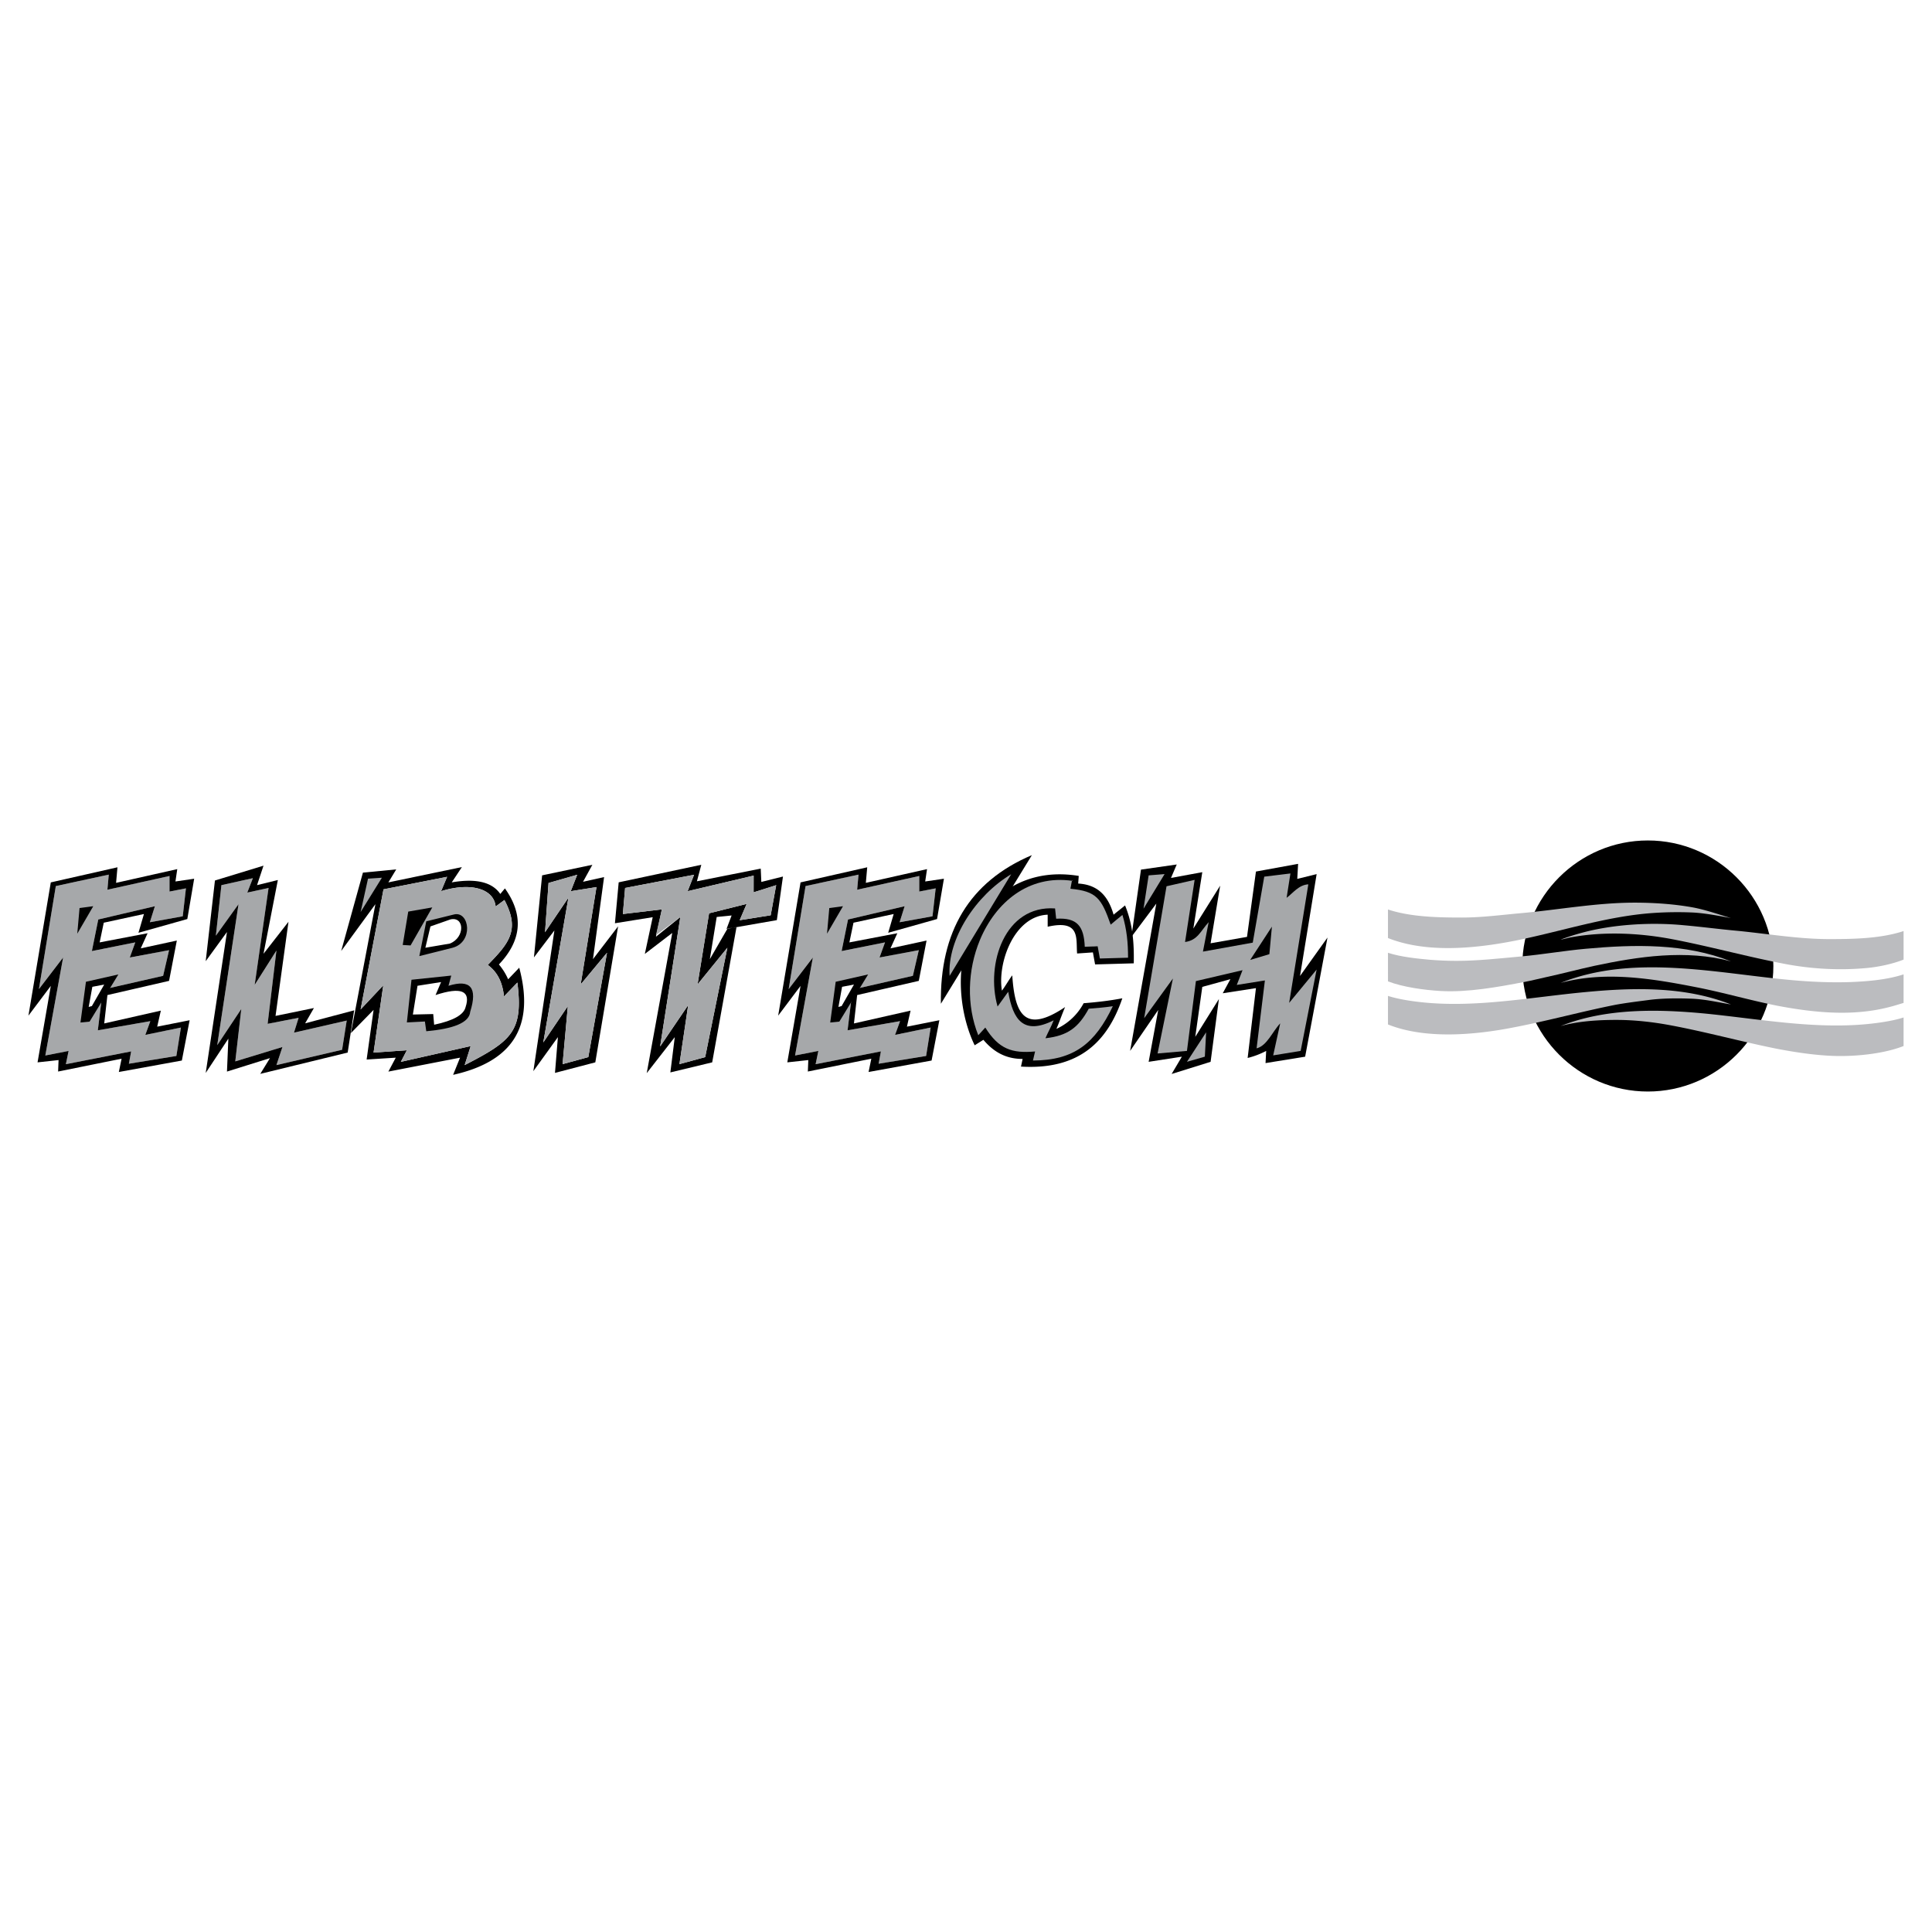 <svg xmlns="http://www.w3.org/2000/svg" width="2500" height="2500" viewBox="0 0 192.756 192.756"><g fill-rule="evenodd" clip-rule="evenodd"><path fill="#fff" d="M0 0h192.756v192.756H0V0z"/><path d="M164.405 108.902c6.898 0 12.524-5.625 12.524-12.524 0-6.898-5.626-12.525-12.524-12.525s-12.525 5.626-12.525 12.525 5.627 12.524 12.525 12.524z"/><path d="M138.478 95.059c1.294.42 2.886.577 4.215.7.892.07 1.748.105 2.64.105 2.151 0 4.284-.245 6.418-.438 2.115-.192 4.336-.577 6.47-.769 4.791-.438 9.914-.56 14.479 1.259-4.477-1.207-9.233-.49-13.675.455-1.521.332-3.234.787-4.773 1.119-.647.139-1.469.35-2.116.471-2.64.508-5.7 1.068-8.41.91-1.574-.088-3.777-.385-5.246-.961-.002-.928-.002-1.942-.002-2.851z" fill="#bbbcbf"/><path d="M138.478 90.74c2.273.751 5.001.804 7.396.804 1.959 0 3.917-.262 5.876-.437 3.706-.333 7.554-1.049 11.33-1.049 1.941 0 4.005.14 5.894.49 1.259.245 2.482.682 3.725 1.049-1.242-.228-2.658-.507-3.918-.56a34.89 34.89 0 0 0-3.829.052c-4.668.315-9.285 1.871-13.866 2.78-3.951.77-8.777 1.242-12.607-.28l-.001-2.849zM138.478 99.361c1.084.35 2.553.559 3.672.664 5.334.508 10.807-.561 16.07-1.049 4.791-.455 9.896-.578 14.479 1.24-1.312-.227-2.589-.523-3.918-.576-1.381-.053-2.989-.053-4.371.141-1.066.139-2.203.279-3.252.471-3.34.664-6.715 1.592-10.072 2.238-3.882.77-8.848 1.225-12.607-.279l-.001-2.85z" fill="#bbbcbf"/><path d="M189.921 92.891c-2.256.752-5.018.804-7.396.804-3.06 0-6.12-.525-9.127-.822-1.767-.158-3.62-.402-5.386-.56-3.235-.315-7.047-.105-10.194.752-.699.192-1.434.42-2.116.682.367-.052.752-.192 1.119-.245 3.218-.577 6.68-.419 9.88.175 3.707.7 7.432 1.731 11.139 2.447 2.728.543 5.595.717 8.41.455 1.154-.104 2.57-.402 3.672-.839l-.001-2.849zM189.921 97.211c-1.626.541-3.584.699-5.263.768-1.941.07-3.917-.018-5.875-.191-7.52-.682-15.79-2.64-23.082.279 4.494-1.225 9.215-.42 13.674.455 2.641.525 5.299 1.293 7.938 1.818 2.729.525 5.666.875 8.411.611a17.415 17.415 0 0 0 3.147-.576c.314-.088.699-.209 1.049-.314l.001-2.85zM189.921 101.512c-1.066.35-2.57.559-3.672.664-5.333.508-10.806-.523-16.087-1.049-4.739-.455-9.932-.559-14.461 1.242 1.784-.49 3.725-.613 5.561-.613 1.802 0 3.689.211 5.438.543 3.55.664 7.1 1.643 10.613 2.344 2.012.383 4.267.717 6.312.717 1.977 0 4.477-.281 6.295-.998l.001-2.85z" fill="#bbbcbf"/><path fill="#a6a8aa" d="M93.354 88.631l-1.639.32v-1.554l-6.196 1.371.136-1.507-5.284 1.142-1.685 10.281L81.1 95.53l-1.777 9.777 2.323-.455-.273 1.324 6.515-1.28-.228 1.233 4.738-.775.456-2.834-3.554.732.501-1.371-5.239.914.501-4.066 6.014-1.372.592-2.558-3.918.731.547-1.508-4.328.868.637-3.152 5.65-1.325-.501 1.599 3.28-.594.318-2.787z"/><path d="M82.74 90.596l-.228 2.558 1.594-2.741-1.366.183z"/><path fill="#fff" d="M83.469 98.088v3.062l1.23-1.234.956-2.102-.182.047-2.004.227z"/><path d="M83.377 97.951l-.546 4.066.911-.092 2.87-4.705-3.235.731zm.638.504l-.364 2.01.319-.092 1.23-2.146-1.185.228z"/><path d="M94.175 87.671l-1.868.274.183-1.233-6.105 1.371.137-1.553-6.651 1.507-2.233 13.295 2.232-2.969-1.321 7.629 2.096-.229-.046 1.143 6.332-1.279-.273 1.326 6.287-1.143.774-4.021-3.235.641.364-1.6-5.649 1.279.319-2.832 6.15-1.416.774-4.021-3.599.777.684-1.508-4.784.914.41-1.965 4.009-.868-.547 1.873 4.875-1.371.685-4.021zm-.821.96l-1.64.32v-1.553l-6.196 1.371.137-1.507-5.284 1.142-1.686 10.281L81.1 95.53l-1.776 9.776 2.323-.455-.273 1.324 6.515-1.279-.228 1.232 4.738-.775.455-2.834-3.554.732.501-1.371-5.239.914.501-4.066 6.014-1.371.592-2.558-3.918.731.547-1.508-4.328.868.638-3.152 5.649-1.325-.501 1.599 3.28-.594.318-2.787z"/><path fill="#a6a8aa" d="M18.552 88.631l-1.64.32v-1.554l-6.196 1.371.137-1.507-5.285 1.142-1.685 10.281 2.414-3.154-1.776 9.777 2.323-.455-.274 1.324 6.515-1.28-.228 1.233 4.739-.775.455-2.834-3.553.732.501-1.371-5.239.914.501-4.066 6.013-1.372.592-2.558-3.918.731.547-1.508-4.328.868.638-3.152 5.649-1.325-.501 1.599 3.28-.594.319-2.787z"/><path d="M7.937 90.596l-.228 2.558 1.595-2.741-1.367.183z"/><path fill="#fff" d="M8.666 98.088v3.062l1.23-1.234.957-2.102-.182.047-2.005.227z"/><path d="M8.575 97.951l-.547 4.066.911-.092 2.87-4.705-3.234.731zm.638.504l-.364 2.01.319-.092 1.23-2.146-1.185.228z"/><path d="M19.372 87.671l-1.868.274.182-1.233-6.104 1.371.137-1.553-6.651 1.507-2.232 13.295 2.232-2.969-1.321 7.629 2.096-.229-.045 1.143 6.333-1.279-.274 1.326 6.287-1.143.775-4.021-3.235.641.364-1.6-5.649 1.279.319-2.832 6.15-1.416.774-4.021-3.599.777.683-1.508-4.784.914.41-1.965 4.009-.868-.547 1.873 4.875-1.371.683-4.021zm-.82.96l-1.64.32v-1.553l-6.196 1.371.136-1.507-5.284 1.142-1.685 10.28 2.414-3.153-1.776 9.776 2.323-.455-.273 1.324 6.515-1.279-.228 1.232 4.738-.775.455-2.834-3.553.732.501-1.371-5.239.914.501-4.066 6.014-1.371.592-2.558-3.918.731.547-1.508-4.329.867.638-3.152 5.649-1.325-.501 1.599 3.28-.594.319-2.787z"/><path fill="#a6a8aa" d="M25.229 87.617l-3.138.694-.553 5.043 2.261-3.146-2.123 14.067 2.399-3.609-.599 5.229 4.706-1.436-.6 1.805 6.551-1.528.462-2.914-5.26 1.203.461-1.48-3.091.601.877-7.311-2.169 3.425 1.385-9.671-2.123.463.554-1.435z"/><path d="M26.29 86.368l-4.845 1.48-.922 8.051 2.122-2.915-2.122 14.066 2.26-3.424-.138 3.285 4.291-1.342-.969 1.572 8.721-2.127.646-4.211-4.891 1.295.877-1.527-3.83.787 1.292-9.393-2.491 3.193 1.43-7.357-2.076.509.645-1.942zm-1.061 1.249l-3.138.694-.554 5.043 2.261-3.146-2.123 14.067 2.399-3.609-.6 5.229 4.706-1.436-.6 1.805 6.551-1.527.461-2.914-5.26 1.203.461-1.48-3.091.602.877-7.311-2.169 3.424 1.385-9.671-2.123.463.557-1.436z"/><path d="M36.209 87.062l-2.168 7.82 3.414-4.673-2.445 12.864 2.261-2.314-.692 4.951 2.907-.186-.738 1.389 7.151-1.389-.692 1.713c5.602-1.25 8.254-4.504 6.598-10.689l-1.107 1.158a5.987 5.987 0 0 0-.922-1.482c2.291-2.406 2.491-4.935.6-7.588l-.461.555c-.815-1.188-2.43-1.573-4.845-1.156l1.015-1.527-7.336 1.527.784-1.296-3.324.323zm2.054 1.666l-2.284 11.983 2.261-2.404-.969 6.709 3.322-.232-.6 1.156 6.966-1.572-.6 1.896c4.679-2.406 5.871-3.361 5.26-8.236l-1.338 1.389c-.138-1.357-.615-2.406-1.615-3.146 2.091-2.155 3.26-3.458 1.661-6.478l-.876.648c-.192-1.813-2.545-2.431-5.444-1.527l.6-1.434-6.344 1.248z"/><path d="M38.263 88.728l-2.284 11.983 2.261-2.404-.969 6.709 3.322-.232-.6 1.156 6.966-1.572-.6 1.896c4.679-2.406 5.871-3.361 5.26-8.236l-1.338 1.389c-.138-1.357-.615-2.406-1.615-3.146 2.091-2.155 3.26-3.458 1.661-6.478l-.876.648c-.192-1.813-2.545-2.431-5.444-1.527l.6-1.434-6.344 1.248zM36.717 87.664l-.738 3.331 2.123-3.424-1.385.093z" fill="#a6a8aa"/><path d="M40.731 90.949l-.553 3.331.784.047 2.168-3.795-2.399.417z"/><path fill="#fff" d="M42.715 92.105l-.646 2.962 3.368-.879.831-1.204-.093-.832-.415-.509-.784-.047-2.261.509z"/><path d="M42.53 91.92l-.692 3.47 3.322-.833c2.092-.571 1.692-3.624.185-3.332l-2.815.695zm.416.509l-.507 2.128 2.445-.417c1.538-.617 1.461-2.745.046-2.406l-1.984.695z"/><path fill="#fff" d="M41.423 98.26l-.415 3.285 1.753.139.185.787 2.63-.602.646-.324.415-.787.184-.74-.046-.832-.738-.741-1.384.184-.507.139.23-.741.139-.322-3.092.555z"/><path d="M41.054 97.75l-.461 4.258 1.799-.094.138.973c2.672-.242 4.295-.836 4.383-1.943.754-2.406.031-3.27-2.168-2.592l.277-1.018-3.968.416zm2.4 1.527l.553-1.295-2.353.369-.461 2.869 2.03-.047.092 1.064c1.907-.4 2.953-.986 3.137-1.758.538-1.633-.461-2.036-2.998-1.202zM54.088 87.333l-.817 8.188 2.042-2.69-2.1 14.039 2.449-3.395-.291 3.568 4.024-1.053 2.274-13.57-2.508 3.275 1.108-8.188-2.1.468.933-1.696-5.014 1.054zm.641.761l-.35 4.914 2.333-3.451-2.508 14.448 2.45-3.627-.525 5.791 2.566-.701 1.866-10.412-2.625 3.158 1.575-9.709-2.566.409.641-1.638-2.857.818z"/><path fill="#a6a8aa" d="M54.729 88.094l-.35 4.913 2.333-3.451-2.508 14.448 2.45-3.627-.525 5.791 2.566-.701 1.867-10.412-2.625 3.158 1.575-9.71-2.566.41.641-1.638-2.858.819z"/><path d="M62.369 88.591l-.226 2.602 3.891-.465-.591 2.727 2.433-1.958-2.012 12.905 2.797-4.125-.873 5.891 2.567-.701 2.214-10.91-2.973 3.656 1.148-7.092 3.75-.94-.695 1.627 3.092-.491.549-3.003-2.252.714.002-1.668-6.585 1.554.642-1.638-6.878 1.315zm-.642-.561l-.374 4.083 3.768-.605-.786 3.666 2.736-2.094-2.546 13.988 2.797-3.592-.44 3.52 4.173-1.004 2.423-13.47-.887.108-1.77 3.067.685-4.211 1.487-.148-.506 1.338 5.019-.874.611-4.35-2.159.539-.059-1.329-6.367 1.264.437-1.646-8.242 1.75z"/><path fill="#a6a8aa" d="M62.369 88.591l-.226 2.602 3.89-.464-.591 2.577 2.433-1.809-2.012 12.905 2.797-4.125-.872 5.891 2.566-.701 2.214-10.91-2.972 3.656 1.148-7.092 3.75-.941-.695 1.628 3.092-.492.548-3.003-2.251.714.002-1.668-6.586 1.554.642-1.638-6.877 1.316z"/><path d="M93.873 100.145c-.113-7.161 2.813-12.173 9.078-14.828l-9.078 14.828z"/><path d="M111.975 99.6c-1.467 4.307-4.293 7.16-10.111 6.814l.163-.764c-1.367 0-2.69-.453-3.914-1.908l-.869.547c-1.206-2.457-2.126-6.863-.537-11.044 1.354-2.932 4.774-6.852 10.919-5.856l-.055.763c2.094.118 3.036 1.39 3.533 3.108.363-.309.779-.618 1.142-.927.797 1.927.906 3.853.87 5.779-1.323.036-2.537.073-3.859.109l-.218-1.2-1.576.109c-.128-1.472.376-3.416-2.936-2.671V91.26c-3.331.124-5.027 4.763-4.566 7.577.326-.418.707-1.107 1.033-1.525.253 3.879 1.249 5.861 5.272 3.162-.271.617-.598 1.562-.869 2.18a5.85 5.85 0 0 0 2.718-2.562c1.286-.102 2.573-.246 3.86-.492z"/><path d="M106.957 87.805l-.16.866c2.621.247 3.091.967 4.017 3.582.388-.325.773-.653 1.17-.968.432 1.399.566 2.803.562 4.266-.938.025-1.875.053-2.812.08l-.221-1.221c-.501.035-.786.015-1.286.05-.085-2.076-.765-2.924-2.854-2.798l-.108-1.027c-5.017-.351-6.948 5.541-5.736 9.787l1.062-1.475c.472 2.803 1.535 4.359 4.533 2.85-.271.695-.525 1.105-.821 1.789 2.243-.248 3.303-1.086 4.321-2.947.877-.074 1.532-.117 2.403-.248-1.766 3.693-3.84 5.402-7.97 5.418l.214-.904c-2.285.207-3.619-.223-4.967-2.385l-.701.768c-1.189-2.953-1.083-6.51.163-9.502 1.551-3.727 4.841-6.551 9.246-5.901l-.055-.08zM94.742 97.365c-.235-3.699 2.627-8.042 6.143-10.141l-6.143 10.141z" fill="#a6a8aa"/><path d="M112.879 93.472l.956-6.71 3.568-.512-.573 1.342 3.123-.575-.893 5.625 2.677-4.282-.956 5.752 3.633-.639.892-6.519 4.206-.767-.083 1.502 1.932-.479-1.657 10.163 2.74-3.835-2.23 11.888-3.951.639.063-1.215a8.096 8.096 0 0 1-1.848.703l.828-6.967-3.313.512.765-1.406-2.804.768-.701 4.984 2.357-3.77-.828 6.264-3.888 1.213 1.02-1.725-3.313.512.956-5.178-2.804 4.09 2.612-14.699-2.486 3.321z"/><path fill="#a6a8aa" d="M114.09 90.66l.51-3.324 1.592-.128-2.102 3.452zM116.384 88.423l2.805-.639-.956 6.199c1.253-.17 1.529-1.065 2.357-1.981l-.573 2.94 4.971-.895 1.147-6.583 2.612-.319-.382 2.429c.595-.426 1.21-1.299 2.167-1.342l-1.912 11.824 2.74-3.322-1.594 8.115-2.74.447.701-3.195c-.786.832-1.316 2.238-2.357 2.492l.828-6.773-2.805.447.574-1.471-4.652 1.088-.893 6.965-2.932.256 1.53-7.477-2.868 3.961 2.232-13.166z"/><path fill="#a6a8aa" d="M118.423 105.936l1.912-2.942-.127 2.43-1.785.512z"/><path d="M124.732 95.772l2.167-3.323-.254 2.749-1.913.574z"/></g></svg>